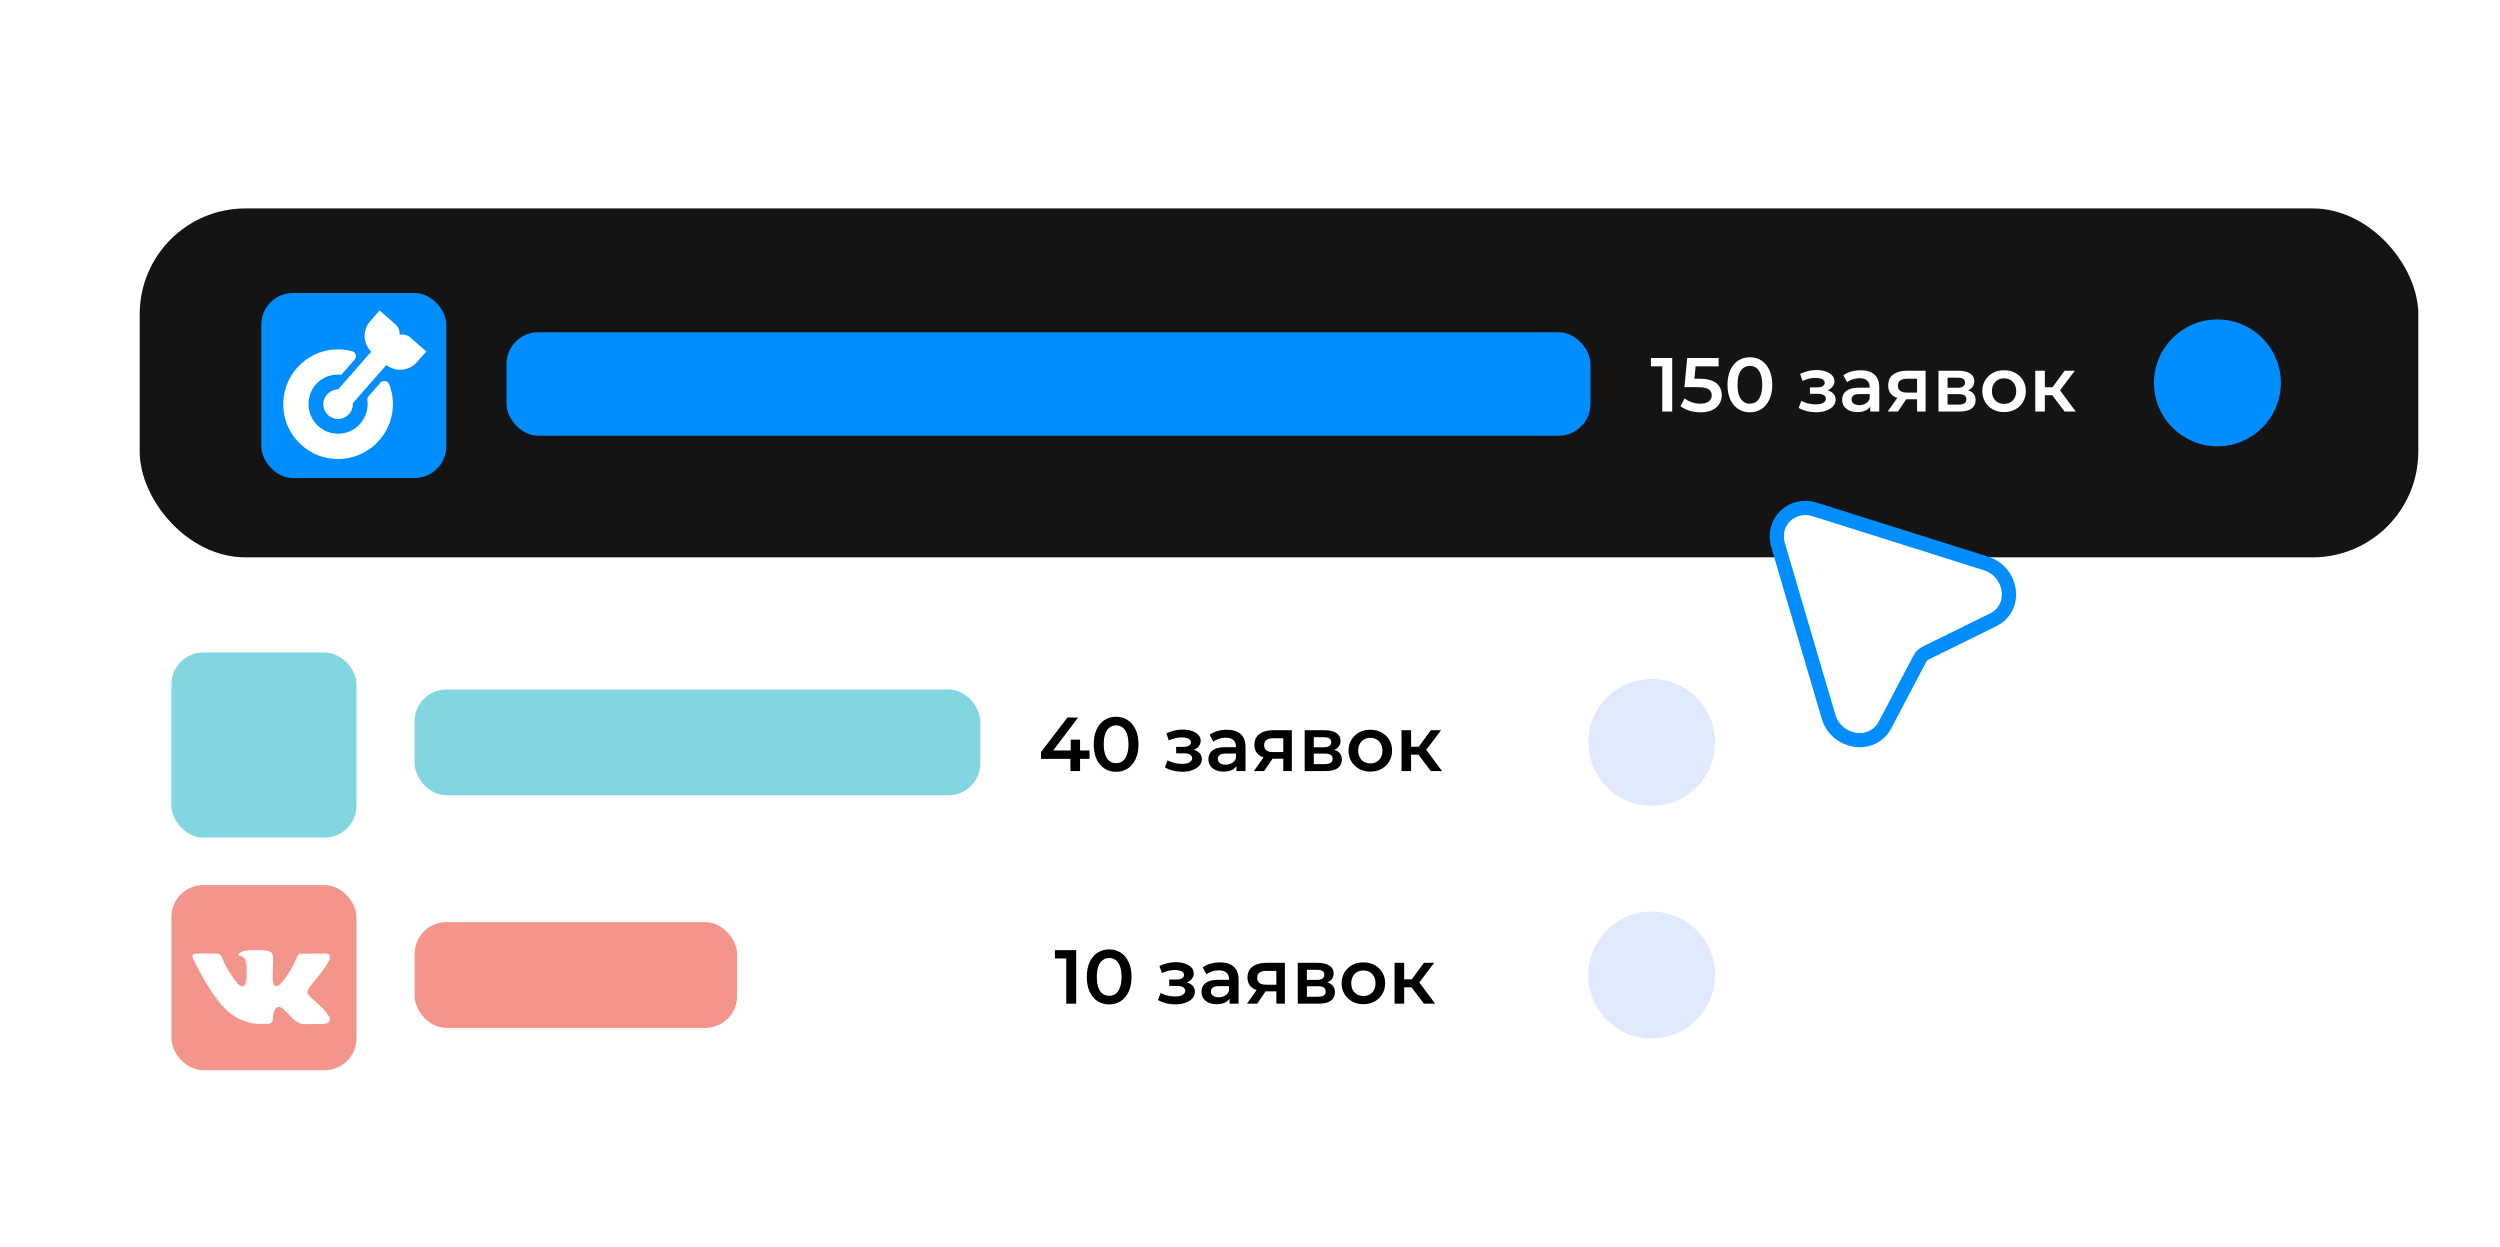<?xml version="1.0" encoding="UTF-8"?> <svg xmlns="http://www.w3.org/2000/svg" width="459" height="229" viewBox="0 0 459 229" fill="none"><g filter="url(#filter0_d_154_1418)"><rect x="14" y="14" width="320.316" height="200.926" rx="19.413" fill="white"></rect></g><g filter="url(#filter1_d_154_1418)"><rect x="25.648" y="38.267" width="418.352" height="64.063" rx="19.413" fill="#151414"></rect></g><circle cx="407.115" cy="70.298" r="11.648" fill="#008DFF"></circle><rect x="47.973" y="53.797" width="33.973" height="33.973" rx="5.824" fill="#008DFF"></rect><path d="M67.445 73.475C67.458 73.585 67.471 73.695 67.48 73.81C67.683 76.607 65.655 79.169 62.881 79.571C58.896 80.15 55.591 76.399 56.965 72.326C57.76 69.971 60.15 68.54 62.62 68.809C62.647 68.809 62.669 68.8 62.686 68.783L65.116 66.017C65.576 65.491 65.337 64.656 64.661 64.48C63.583 64.192 62.434 64.082 61.242 64.175C56.254 64.572 52.255 68.707 52.012 73.704C51.712 79.845 56.912 84.851 63.119 84.224C67.922 83.738 71.757 79.779 72.11 74.968C72.225 73.4 71.982 71.906 71.452 70.554C71.191 69.887 70.325 69.719 69.848 70.258L67.67 72.746C67.493 72.944 67.405 73.21 67.44 73.475H67.445Z" fill="white"></path><path d="M75.379 61.983C74.805 61.48 74.054 61.321 73.365 61.467C73.422 60.764 73.161 60.04 72.587 59.536L69.693 57L67.966 58.97C66.53 60.605 66.631 63.057 68.147 64.573L67.259 65.584L64.1 69.185L62.072 71.5H62.068C60.57 71.5 59.355 72.715 59.355 74.213C59.355 75.71 60.57 76.925 62.068 76.925C63.565 76.925 64.78 75.71 64.78 74.213C64.78 74.155 64.78 74.098 64.772 74.04L66.852 71.663L70.029 68.045L70.93 67.016C72.631 68.35 75.096 68.142 76.541 66.494L78.273 64.524L75.379 61.983Z" fill="white"></path><rect x="93" y="61" width="199" height="19" rx="5.824" fill="#008DFF"></rect><path d="M305.191 75.562V66.433L305.992 67.262H303.112V65.731H307.017V75.562H305.191ZM312.226 75.703C311.533 75.703 310.854 75.604 310.189 75.408C309.534 75.202 308.981 74.921 308.532 74.565L309.304 73.147C309.66 73.437 310.091 73.671 310.596 73.849C311.111 74.027 311.645 74.116 312.198 74.116C312.844 74.116 313.349 73.98 313.714 73.708C314.089 73.437 314.276 73.072 314.276 72.613C314.276 72.304 314.197 72.032 314.037 71.798C313.888 71.564 313.616 71.386 313.223 71.264C312.839 71.143 312.31 71.082 311.636 71.082H309.262L309.768 65.731H315.54V67.262H310.442L311.397 66.391L311.018 70.394L310.063 69.537H312.043C313.017 69.537 313.799 69.668 314.389 69.93C314.988 70.183 315.423 70.539 315.695 70.998C315.976 71.447 316.116 71.962 316.116 72.543C316.116 73.114 315.976 73.638 315.695 74.116C315.414 74.593 314.983 74.977 314.403 75.267C313.831 75.558 313.106 75.703 312.226 75.703ZM321.27 75.703C320.493 75.703 319.791 75.506 319.164 75.113C318.546 74.72 318.059 74.148 317.703 73.399C317.347 72.641 317.169 71.723 317.169 70.647C317.169 69.57 317.347 68.657 317.703 67.908C318.059 67.149 318.546 66.573 319.164 66.18C319.791 65.787 320.493 65.59 321.27 65.59C322.057 65.59 322.759 65.787 323.377 66.18C323.995 66.573 324.482 67.149 324.838 67.908C325.203 68.657 325.386 69.57 325.386 70.647C325.386 71.723 325.203 72.641 324.838 73.399C324.482 74.148 323.995 74.72 323.377 75.113C322.759 75.506 322.057 75.703 321.27 75.703ZM321.27 74.116C321.729 74.116 322.127 73.994 322.464 73.75C322.801 73.498 323.063 73.114 323.251 72.599C323.447 72.084 323.546 71.433 323.546 70.647C323.546 69.851 323.447 69.2 323.251 68.694C323.063 68.179 322.801 67.8 322.464 67.557C322.127 67.304 321.729 67.177 321.27 67.177C320.83 67.177 320.437 67.304 320.091 67.557C319.754 67.8 319.487 68.179 319.29 68.694C319.103 69.2 319.009 69.851 319.009 70.647C319.009 71.433 319.103 72.084 319.29 72.599C319.487 73.114 319.754 73.498 320.091 73.75C320.437 73.994 320.83 74.116 321.27 74.116ZM333.436 75.689C332.865 75.689 332.299 75.623 331.737 75.492C331.185 75.352 330.684 75.155 330.234 74.902L330.726 73.596C331.091 73.802 331.503 73.961 331.962 74.073C332.421 74.186 332.879 74.242 333.338 74.242C333.731 74.242 334.068 74.205 334.349 74.13C334.63 74.045 334.846 73.924 334.995 73.764C335.155 73.605 335.234 73.423 335.234 73.217C335.234 72.917 335.103 72.692 334.841 72.543C334.588 72.383 334.223 72.304 333.745 72.304H332.299V71.124H333.605C333.905 71.124 334.157 71.091 334.363 71.026C334.579 70.96 334.743 70.862 334.855 70.731C334.967 70.6 335.024 70.445 335.024 70.267C335.024 70.089 334.953 69.935 334.813 69.804C334.682 69.663 334.49 69.56 334.237 69.495C333.984 69.42 333.68 69.382 333.324 69.382C332.95 69.382 332.561 69.429 332.158 69.523C331.765 69.617 331.362 69.752 330.95 69.93L330.501 68.638C330.979 68.423 331.442 68.259 331.891 68.147C332.35 68.025 332.804 67.959 333.254 67.95C333.937 67.922 334.546 67.992 335.08 68.16C335.613 68.329 336.035 68.573 336.344 68.891C336.653 69.209 336.807 69.584 336.807 70.014C336.807 70.37 336.695 70.693 336.47 70.984C336.255 71.264 335.955 71.484 335.571 71.644C335.197 71.803 334.766 71.882 334.279 71.882L334.335 71.503C335.169 71.503 335.824 71.672 336.302 72.009C336.779 72.337 337.018 72.786 337.018 73.357C337.018 73.816 336.863 74.223 336.554 74.579C336.245 74.925 335.819 75.197 335.276 75.394C334.743 75.59 334.129 75.689 333.436 75.689ZM343.377 75.562V74.045L343.278 73.722V71.068C343.278 70.553 343.124 70.155 342.815 69.874C342.506 69.584 342.038 69.439 341.41 69.439C340.989 69.439 340.572 69.504 340.16 69.635C339.758 69.766 339.416 69.949 339.135 70.183L338.447 68.905C338.849 68.596 339.327 68.367 339.879 68.217C340.441 68.058 341.022 67.978 341.621 67.978C342.707 67.978 343.545 68.24 344.135 68.764C344.734 69.279 345.034 70.08 345.034 71.166V75.562H343.377ZM341.017 75.661C340.455 75.661 339.964 75.567 339.542 75.38C339.121 75.183 338.793 74.916 338.559 74.579C338.334 74.233 338.222 73.844 338.222 73.413C338.222 72.992 338.32 72.613 338.517 72.276C338.723 71.939 339.055 71.672 339.514 71.475C339.973 71.278 340.582 71.18 341.34 71.18H343.517V72.346H341.466C340.867 72.346 340.465 72.444 340.259 72.641C340.053 72.828 339.95 73.062 339.95 73.343C339.95 73.662 340.076 73.914 340.329 74.102C340.582 74.289 340.933 74.382 341.382 74.382C341.813 74.382 342.197 74.284 342.534 74.088C342.88 73.891 343.128 73.601 343.278 73.217L343.573 74.27C343.405 74.71 343.1 75.052 342.66 75.295C342.23 75.539 341.682 75.661 341.017 75.661ZM351.968 75.562V73.006L352.22 73.301H349.973C348.943 73.301 348.133 73.086 347.543 72.655C346.963 72.215 346.673 71.583 346.673 70.759C346.673 69.879 346.982 69.209 347.6 68.75C348.227 68.292 349.06 68.062 350.1 68.062H353.541V75.562H351.968ZM346.574 75.562L348.597 72.697H350.395L348.456 75.562H346.574ZM351.968 72.444V69.073L352.22 69.537H350.156C349.613 69.537 349.191 69.64 348.892 69.846C348.602 70.043 348.456 70.366 348.456 70.815C348.456 71.658 349.004 72.079 350.1 72.079H352.22L351.968 72.444ZM355.902 75.562V68.062H359.568C360.476 68.062 361.188 68.231 361.703 68.568C362.227 68.905 362.489 69.382 362.489 70C362.489 70.609 362.246 71.087 361.759 71.433C361.272 71.77 360.626 71.939 359.821 71.939L360.031 71.503C360.94 71.503 361.614 71.672 362.054 72.009C362.503 72.337 362.728 72.819 362.728 73.456C362.728 74.12 362.48 74.64 361.984 75.014C361.487 75.38 360.734 75.562 359.722 75.562H355.902ZM357.574 74.284H359.582C360.06 74.284 360.42 74.209 360.663 74.059C360.907 73.9 361.029 73.662 361.029 73.343C361.029 73.006 360.916 72.758 360.692 72.599C360.467 72.44 360.116 72.36 359.638 72.36H357.574V74.284ZM357.574 71.194H359.413C359.863 71.194 360.2 71.115 360.425 70.956C360.659 70.787 360.776 70.553 360.776 70.253C360.776 69.944 360.659 69.715 360.425 69.565C360.2 69.415 359.863 69.34 359.413 69.34H357.574V71.194ZM367.941 75.661C367.173 75.661 366.489 75.497 365.89 75.169C365.291 74.832 364.818 74.373 364.472 73.793C364.125 73.212 363.952 72.552 363.952 71.812C363.952 71.063 364.125 70.403 364.472 69.832C364.818 69.251 365.291 68.797 365.89 68.469C366.489 68.142 367.173 67.978 367.941 67.978C368.718 67.978 369.406 68.142 370.005 68.469C370.614 68.797 371.087 69.247 371.424 69.818C371.77 70.389 371.944 71.054 371.944 71.812C371.944 72.552 371.77 73.212 371.424 73.793C371.087 74.373 370.614 74.832 370.005 75.169C369.406 75.497 368.718 75.661 367.941 75.661ZM367.941 74.158C368.371 74.158 368.755 74.064 369.092 73.877C369.43 73.69 369.692 73.418 369.879 73.062C370.076 72.706 370.174 72.29 370.174 71.812C370.174 71.325 370.076 70.909 369.879 70.562C369.692 70.206 369.43 69.935 369.092 69.748C368.755 69.56 368.376 69.467 367.955 69.467C367.524 69.467 367.14 69.56 366.803 69.748C366.475 69.935 366.213 70.206 366.017 70.562C365.82 70.909 365.722 71.325 365.722 71.812C365.722 72.29 365.82 72.706 366.017 73.062C366.213 73.418 366.475 73.69 366.803 73.877C367.14 74.064 367.519 74.158 367.941 74.158ZM379.057 75.562L376.346 71.967L377.779 71.082L381.122 75.562H379.057ZM373.678 75.562V68.062H375.434V75.562H373.678ZM374.914 72.557V71.096H377.456V72.557H374.914ZM377.948 72.023L376.304 71.826L379.057 68.062H380.939L377.948 72.023Z" fill="white"></path><circle cx="303.255" cy="136.303" r="11.648" fill="#E1E9FD"></circle><rect x="31.472" y="119.802" width="33.973" height="33.973" rx="5.824" fill="#82D6E1"></rect><rect x="76.122" y="126.596" width="103.86" height="19.413" rx="5.824" fill="#82D6E1"></rect><path d="M191.137 139.333V138.069L195.982 131.735H197.934L193.159 138.069L192.246 137.789H200.041V139.333H191.137ZM196.53 141.567V139.333L196.586 137.789V135.808H198.3V141.567H196.53ZM204.911 141.707C204.134 141.707 203.431 141.51 202.804 141.117C202.186 140.724 201.699 140.153 201.343 139.404C200.988 138.645 200.81 137.728 200.81 136.651C200.81 135.574 200.988 134.661 201.343 133.912C201.699 133.154 202.186 132.578 202.804 132.185C203.431 131.791 204.134 131.595 204.911 131.595C205.697 131.595 206.4 131.791 207.018 132.185C207.636 132.578 208.122 133.154 208.478 133.912C208.843 134.661 209.026 135.574 209.026 136.651C209.026 137.728 208.843 138.645 208.478 139.404C208.122 140.153 207.636 140.724 207.018 141.117C206.4 141.51 205.697 141.707 204.911 141.707ZM204.911 140.12C205.37 140.12 205.768 139.998 206.105 139.755C206.442 139.502 206.704 139.118 206.891 138.603C207.088 138.088 207.186 137.437 207.186 136.651C207.186 135.855 207.088 135.204 206.891 134.699C206.704 134.184 206.442 133.804 206.105 133.561C205.768 133.308 205.37 133.182 204.911 133.182C204.471 133.182 204.077 133.308 203.731 133.561C203.394 133.804 203.127 134.184 202.93 134.699C202.743 135.204 202.65 135.855 202.65 136.651C202.65 137.437 202.743 138.088 202.93 138.603C203.127 139.118 203.394 139.502 203.731 139.755C204.077 139.998 204.471 140.12 204.911 140.12ZM217.077 141.693C216.506 141.693 215.939 141.628 215.377 141.496C214.825 141.356 214.324 141.159 213.875 140.907L214.366 139.6C214.731 139.806 215.143 139.966 215.602 140.078C216.061 140.19 216.52 140.246 216.979 140.246C217.372 140.246 217.709 140.209 217.99 140.134C218.271 140.05 218.486 139.928 218.636 139.769C218.795 139.61 218.875 139.427 218.875 139.221C218.875 138.922 218.744 138.697 218.481 138.547C218.229 138.388 217.863 138.308 217.386 138.308H215.939V137.128H217.245C217.545 137.128 217.798 137.096 218.004 137.03C218.219 136.965 218.383 136.866 218.495 136.735C218.608 136.604 218.664 136.45 218.664 136.272C218.664 136.094 218.594 135.939 218.453 135.808C218.322 135.668 218.13 135.565 217.877 135.499C217.625 135.424 217.32 135.387 216.965 135.387C216.59 135.387 216.201 135.434 215.799 135.527C215.406 135.621 215.003 135.757 214.591 135.935L214.141 134.642C214.619 134.427 215.082 134.263 215.532 134.151C215.991 134.029 216.445 133.964 216.894 133.954C217.578 133.926 218.186 133.996 218.72 134.165C219.254 134.333 219.675 134.577 219.984 134.895C220.293 135.214 220.448 135.588 220.448 136.019C220.448 136.375 220.335 136.698 220.111 136.988C219.895 137.269 219.596 137.489 219.212 137.648C218.837 137.807 218.406 137.887 217.92 137.887L217.976 137.508C218.809 137.508 219.465 137.676 219.942 138.013C220.42 138.341 220.658 138.79 220.658 139.362C220.658 139.82 220.504 140.228 220.195 140.583C219.886 140.93 219.46 141.201 218.917 141.398C218.383 141.595 217.77 141.693 217.077 141.693ZM227.017 141.567V140.05L226.919 139.727V137.072C226.919 136.557 226.764 136.159 226.455 135.878C226.146 135.588 225.678 135.443 225.051 135.443C224.629 135.443 224.213 135.509 223.801 135.64C223.398 135.771 223.056 135.953 222.775 136.187L222.087 134.909C222.49 134.6 222.967 134.371 223.52 134.221C224.082 134.062 224.662 133.982 225.261 133.982C226.348 133.982 227.186 134.245 227.775 134.769C228.375 135.284 228.674 136.084 228.674 137.171V141.567H227.017ZM224.657 141.665C224.096 141.665 223.604 141.571 223.183 141.384C222.761 141.187 222.434 140.921 222.2 140.583C221.975 140.237 221.862 139.848 221.862 139.418C221.862 138.996 221.961 138.617 222.157 138.28C222.363 137.943 222.696 137.676 223.155 137.48C223.613 137.283 224.222 137.185 224.98 137.185H227.157V138.35H225.107C224.508 138.35 224.105 138.449 223.899 138.645C223.693 138.833 223.59 139.067 223.59 139.348C223.59 139.666 223.716 139.919 223.969 140.106C224.222 140.293 224.573 140.387 225.023 140.387C225.453 140.387 225.837 140.289 226.174 140.092C226.521 139.895 226.769 139.605 226.919 139.221L227.214 140.275C227.045 140.715 226.741 141.056 226.301 141.3C225.87 141.543 225.322 141.665 224.657 141.665ZM235.608 141.567V139.01L235.861 139.305H233.614C232.584 139.305 231.774 139.09 231.184 138.659C230.603 138.219 230.313 137.587 230.313 136.763C230.313 135.883 230.622 135.214 231.24 134.755C231.867 134.296 232.701 134.067 233.74 134.067H237.181V141.567H235.608ZM230.215 141.567L232.237 138.701H234.035L232.097 141.567H230.215ZM235.608 138.449V135.078L235.861 135.541H233.796C233.253 135.541 232.832 135.644 232.532 135.85C232.242 136.047 232.097 136.37 232.097 136.819C232.097 137.662 232.645 138.083 233.74 138.083H235.861L235.608 138.449ZM239.543 141.567V134.067H243.208C244.117 134.067 244.828 134.235 245.343 134.572C245.868 134.909 246.13 135.387 246.13 136.005C246.13 136.613 245.886 137.091 245.399 137.437C244.913 137.774 244.266 137.943 243.461 137.943L243.672 137.508C244.58 137.508 245.254 137.676 245.694 138.013C246.144 138.341 246.369 138.823 246.369 139.46C246.369 140.125 246.12 140.644 245.624 141.019C245.128 141.384 244.374 141.567 243.363 141.567H239.543ZM241.214 140.289H243.222C243.7 140.289 244.06 140.214 244.304 140.064C244.547 139.905 244.669 139.666 244.669 139.348C244.669 139.01 244.557 138.762 244.332 138.603C244.107 138.444 243.756 138.364 243.279 138.364H241.214V140.289ZM241.214 137.199H243.054C243.503 137.199 243.84 137.119 244.065 136.96C244.299 136.791 244.416 136.557 244.416 136.258C244.416 135.949 244.299 135.719 244.065 135.569C243.84 135.42 243.503 135.345 243.054 135.345H241.214V137.199ZM251.581 141.665C250.813 141.665 250.13 141.501 249.531 141.173C248.931 140.836 248.459 140.378 248.112 139.797C247.766 139.216 247.592 138.556 247.592 137.817C247.592 137.068 247.766 136.407 248.112 135.836C248.459 135.256 248.931 134.802 249.531 134.474C250.13 134.146 250.813 133.982 251.581 133.982C252.358 133.982 253.047 134.146 253.646 134.474C254.254 134.802 254.727 135.251 255.064 135.822C255.411 136.393 255.584 137.058 255.584 137.817C255.584 138.556 255.411 139.216 255.064 139.797C254.727 140.378 254.254 140.836 253.646 141.173C253.047 141.501 252.358 141.665 251.581 141.665ZM251.581 140.162C252.012 140.162 252.396 140.069 252.733 139.881C253.07 139.694 253.332 139.422 253.519 139.067C253.716 138.711 253.814 138.294 253.814 137.817C253.814 137.33 253.716 136.913 253.519 136.567C253.332 136.211 253.07 135.939 252.733 135.752C252.396 135.565 252.017 135.471 251.595 135.471C251.165 135.471 250.781 135.565 250.444 135.752C250.116 135.939 249.854 136.211 249.657 136.567C249.46 136.913 249.362 137.33 249.362 137.817C249.362 138.294 249.46 138.711 249.657 139.067C249.854 139.422 250.116 139.694 250.444 139.881C250.781 140.069 251.16 140.162 251.581 140.162ZM262.698 141.567L259.987 137.971L261.42 137.086L264.762 141.567H262.698ZM257.318 141.567V134.067H259.074V141.567H257.318ZM258.554 138.561V137.1H261.096V138.561H258.554ZM261.588 138.027L259.945 137.831L262.698 134.067H264.58L261.588 138.027Z" fill="black"></path><circle cx="303.255" cy="179.011" r="11.648" fill="#E1E9FD"></circle><rect x="31.472" y="162.51" width="33.973" height="33.973" rx="5.824" fill="#F3958A"></rect><g clip-path="url(#clip0_154_1418)"><path fill-rule="evenodd" clip-rule="evenodd" d="M47.7 187.983H49.21C49.21 187.983 49.667 187.936 49.898 187.698C50.112 187.48 50.107 187.073 50.107 187.073C50.107 187.073 50.078 185.161 51.017 184.88C51.944 184.603 53.131 186.724 54.393 187.544C55.345 188.161 56.071 188.027 56.071 188.027L59.438 187.983C59.438 187.983 61.2 187.88 60.365 186.57C60.298 186.463 59.879 185.6 57.857 183.835C55.744 181.982 56.029 182.283 58.574 179.081C60.126 177.129 60.742 175.942 60.55 175.431C60.365 174.944 59.224 175.075 59.224 175.075L55.429 175.099C55.429 175.099 55.148 175.063 54.938 175.178C54.733 175.293 54.603 175.562 54.603 175.562C54.603 175.562 54.003 177.07 53.202 178.352C51.512 181.064 50.837 181.202 50.56 181.036C49.919 180.644 50.078 179.461 50.078 178.622C50.078 175.997 50.502 174.901 49.256 174.62C48.845 174.525 48.539 174.461 47.486 174.453C46.132 174.438 44.987 174.453 44.337 174.758C43.905 174.956 43.574 175.403 43.775 175.427C44.027 175.459 44.597 175.574 44.895 175.958C45.285 176.456 45.268 177.577 45.268 177.577C45.268 177.577 45.49 180.668 44.748 181.052C44.236 181.317 43.536 180.779 42.026 178.321C41.255 177.062 40.672 175.673 40.672 175.673C40.672 175.673 40.559 175.415 40.357 175.273C40.114 175.103 39.774 175.051 39.774 175.051L36.168 175.075C36.168 175.075 35.627 175.091 35.426 175.312C35.249 175.51 35.413 175.918 35.413 175.918C35.413 175.918 38.235 182.152 41.431 185.291C44.362 188.173 47.692 187.983 47.692 187.983H47.7Z" fill="white"></path></g><rect x="76.122" y="169.305" width="59.21" height="19.413" rx="5.824" fill="#F3958A"></rect><path d="M195.762 184.276V175.146L196.563 175.975H193.683V174.444H197.588V184.276H195.762ZM203.639 184.416C202.862 184.416 202.16 184.219 201.533 183.826C200.915 183.433 200.428 182.862 200.072 182.113C199.716 181.354 199.538 180.437 199.538 179.36C199.538 178.283 199.716 177.37 200.072 176.621C200.428 175.863 200.915 175.287 201.533 174.894C202.16 174.5 202.862 174.304 203.639 174.304C204.426 174.304 205.128 174.5 205.746 174.894C206.364 175.287 206.851 175.863 207.207 176.621C207.572 177.37 207.755 178.283 207.755 179.36C207.755 180.437 207.572 181.354 207.207 182.113C206.851 182.862 206.364 183.433 205.746 183.826C205.128 184.219 204.426 184.416 203.639 184.416ZM203.639 182.829C204.098 182.829 204.496 182.707 204.833 182.464C205.17 182.211 205.432 181.827 205.62 181.312C205.816 180.797 205.915 180.146 205.915 179.36C205.915 178.564 205.816 177.913 205.62 177.408C205.432 176.893 205.17 176.513 204.833 176.27C204.496 176.017 204.098 175.891 203.639 175.891C203.199 175.891 202.806 176.017 202.46 176.27C202.122 176.513 201.856 176.893 201.659 177.408C201.472 177.913 201.378 178.564 201.378 179.36C201.378 180.146 201.472 180.797 201.659 181.312C201.856 181.827 202.122 182.211 202.46 182.464C202.806 182.707 203.199 182.829 203.639 182.829ZM215.805 184.402C215.234 184.402 214.668 184.336 214.106 184.205C213.554 184.065 213.053 183.868 212.603 183.616L213.095 182.309C213.46 182.515 213.872 182.675 214.331 182.787C214.789 182.899 215.248 182.955 215.707 182.955C216.1 182.955 216.437 182.918 216.718 182.843C216.999 182.759 217.215 182.637 217.364 182.478C217.524 182.319 217.603 182.136 217.603 181.93C217.603 181.63 217.472 181.406 217.21 181.256C216.957 181.097 216.592 181.017 216.114 181.017H214.668V179.837H215.974C216.274 179.837 216.526 179.805 216.732 179.739C216.948 179.674 217.112 179.575 217.224 179.444C217.336 179.313 217.392 179.159 217.392 178.981C217.392 178.803 217.322 178.648 217.182 178.517C217.051 178.377 216.859 178.274 216.606 178.208C216.353 178.133 216.049 178.096 215.693 178.096C215.319 178.096 214.93 178.143 214.527 178.236C214.134 178.33 213.731 178.466 213.319 178.644L212.87 177.351C213.348 177.136 213.811 176.972 214.26 176.86C214.719 176.738 215.173 176.673 215.623 176.663C216.306 176.635 216.915 176.705 217.449 176.874C217.982 177.042 218.404 177.286 218.713 177.604C219.022 177.923 219.176 178.297 219.176 178.728C219.176 179.084 219.064 179.407 218.839 179.697C218.624 179.978 218.324 180.198 217.94 180.357C217.566 180.516 217.135 180.596 216.648 180.596L216.704 180.217C217.538 180.217 218.193 180.385 218.671 180.722C219.148 181.05 219.387 181.499 219.387 182.071C219.387 182.529 219.232 182.937 218.923 183.292C218.614 183.639 218.188 183.91 217.645 184.107C217.112 184.304 216.498 184.402 215.805 184.402ZM225.746 184.276V182.759L225.647 182.436V179.781C225.647 179.266 225.493 178.868 225.184 178.587C224.875 178.297 224.407 178.152 223.779 178.152C223.358 178.152 222.941 178.218 222.529 178.349C222.127 178.48 221.785 178.662 221.504 178.896L220.816 177.618C221.218 177.309 221.696 177.08 222.248 176.93C222.81 176.771 223.391 176.691 223.99 176.691C225.076 176.691 225.914 176.953 226.504 177.478C227.103 177.993 227.403 178.793 227.403 179.88V184.276H225.746ZM223.386 184.374C222.824 184.374 222.333 184.28 221.911 184.093C221.49 183.896 221.162 183.63 220.928 183.292C220.703 182.946 220.591 182.557 220.591 182.127C220.591 181.705 220.689 181.326 220.886 180.989C221.092 180.652 221.424 180.385 221.883 180.189C222.342 179.992 222.951 179.894 223.709 179.894H225.886V181.059H223.835C223.236 181.059 222.834 181.158 222.628 181.354C222.422 181.542 222.319 181.776 222.319 182.057C222.319 182.375 222.445 182.628 222.698 182.815C222.951 183.002 223.302 183.096 223.751 183.096C224.182 183.096 224.566 182.998 224.903 182.801C225.249 182.604 225.497 182.314 225.647 181.93L225.942 182.983C225.774 183.424 225.469 183.765 225.029 184.009C224.599 184.252 224.051 184.374 223.386 184.374ZM234.337 184.276V181.719L234.589 182.014H232.342C231.312 182.014 230.502 181.799 229.912 181.368C229.332 180.928 229.042 180.296 229.042 179.472C229.042 178.592 229.351 177.923 229.969 177.464C230.596 177.005 231.429 176.776 232.469 176.776H235.91V184.276H234.337ZM228.943 184.276L230.966 181.41H232.764L230.825 184.276H228.943ZM234.337 181.158V177.787L234.589 178.25H232.525C231.982 178.25 231.56 178.353 231.261 178.559C230.97 178.756 230.825 179.079 230.825 179.528C230.825 180.371 231.373 180.792 232.469 180.792H234.589L234.337 181.158ZM238.271 184.276V176.776H241.937C242.845 176.776 243.557 176.944 244.072 177.281C244.596 177.618 244.858 178.096 244.858 178.714C244.858 179.322 244.615 179.8 244.128 180.146C243.641 180.483 242.995 180.652 242.19 180.652L242.4 180.217C243.309 180.217 243.983 180.385 244.423 180.722C244.872 181.05 245.097 181.532 245.097 182.169C245.097 182.834 244.849 183.353 244.353 183.728C243.856 184.093 243.103 184.276 242.091 184.276H238.271ZM239.943 182.998H241.951C242.429 182.998 242.789 182.923 243.032 182.773C243.276 182.614 243.398 182.375 243.398 182.057C243.398 181.719 243.285 181.471 243.061 181.312C242.836 181.153 242.485 181.073 242.007 181.073H239.943V182.998ZM239.943 179.908H241.782C242.232 179.908 242.569 179.828 242.794 179.669C243.028 179.5 243.145 179.266 243.145 178.967C243.145 178.658 243.028 178.428 242.794 178.278C242.569 178.129 242.232 178.054 241.782 178.054H239.943V179.908ZM250.31 184.374C249.542 184.374 248.858 184.21 248.259 183.882C247.66 183.545 247.187 183.086 246.841 182.506C246.494 181.925 246.321 181.265 246.321 180.526C246.321 179.777 246.494 179.116 246.841 178.545C247.187 177.965 247.66 177.511 248.259 177.183C248.858 176.855 249.542 176.691 250.31 176.691C251.087 176.691 251.775 176.855 252.374 177.183C252.983 177.511 253.456 177.96 253.793 178.531C254.139 179.102 254.313 179.767 254.313 180.526C254.313 181.265 254.139 181.925 253.793 182.506C253.456 183.086 252.983 183.545 252.374 183.882C251.775 184.21 251.087 184.374 250.31 184.374ZM250.31 182.871C250.74 182.871 251.124 182.777 251.461 182.59C251.799 182.403 252.061 182.131 252.248 181.776C252.445 181.42 252.543 181.003 252.543 180.526C252.543 180.039 252.445 179.622 252.248 179.276C252.061 178.92 251.799 178.648 251.461 178.461C251.124 178.274 250.745 178.18 250.324 178.18C249.893 178.18 249.509 178.274 249.172 178.461C248.844 178.648 248.582 178.92 248.386 179.276C248.189 179.622 248.091 180.039 248.091 180.526C248.091 181.003 248.189 181.42 248.386 181.776C248.582 182.131 248.844 182.403 249.172 182.59C249.509 182.777 249.888 182.871 250.31 182.871ZM261.426 184.276L258.715 180.68L260.148 179.795L263.491 184.276H261.426ZM256.047 184.276V176.776H257.803V184.276H256.047ZM257.283 181.27V179.809H259.825V181.27H257.283ZM260.317 180.736L258.673 180.54L261.426 176.776H263.308L260.317 180.736Z" fill="black"></path><path d="M350.565 99.01L350.564 99.01L333.201 93.538C333.2 93.538 333.2 93.537 333.199 93.537C329.007 92.203 325.196 95.865 326.46 100.107C326.46 100.107 326.46 100.108 326.461 100.109L331.566 117.48L331.567 117.481L335.713 131.567C336.422 133.979 338.409 135.461 340.487 135.809C342.575 136.159 344.892 135.369 346.069 133.13L352.464 120.973C352.464 120.972 352.465 120.972 352.465 120.971C352.722 120.488 353.111 120.114 353.586 119.882L353.59 119.88L365.957 113.794C365.958 113.793 365.959 113.793 365.959 113.793C368.235 112.679 369.091 110.391 368.786 108.294C368.483 106.209 367.031 104.202 364.622 103.446C364.622 103.446 364.621 103.446 364.621 103.446L350.565 99.01Z" fill="white" stroke="#008DFF" stroke-width="2.61"></path><defs><filter id="filter0_d_154_1418" x="0.411" y="0.411" width="347.494" height="228.104" filterUnits="userSpaceOnUse" color-interpolation-filters="sRGB"><feFlood flood-opacity="0" result="BackgroundImageFix"></feFlood><feColorMatrix in="SourceAlpha" type="matrix" values="0 0 0 0 0 0 0 0 0 0 0 0 0 0 0 0 0 0 127 0" result="hardAlpha"></feColorMatrix><feOffset></feOffset><feGaussianBlur stdDeviation="6.795"></feGaussianBlur><feComposite in2="hardAlpha" operator="out"></feComposite><feColorMatrix type="matrix" values="0 0 0 0 0 0 0 0 0 0 0 0 0 0 0 0 0 0 0.08 0"></feColorMatrix><feBlend mode="normal" in2="BackgroundImageFix" result="effect1_dropShadow_154_1418"></feBlend><feBlend mode="normal" in="SourceGraphic" in2="effect1_dropShadow_154_1418" result="shape"></feBlend></filter><filter id="filter1_d_154_1418" x="11.088" y="23.707" width="447.472" height="93.183" filterUnits="userSpaceOnUse" color-interpolation-filters="sRGB"><feFlood flood-opacity="0" result="BackgroundImageFix"></feFlood><feColorMatrix in="SourceAlpha" type="matrix" values="0 0 0 0 0 0 0 0 0 0 0 0 0 0 0 0 0 0 127 0" result="hardAlpha"></feColorMatrix><feOffset></feOffset><feGaussianBlur stdDeviation="7.28"></feGaussianBlur><feComposite in2="hardAlpha" operator="out"></feComposite><feColorMatrix type="matrix" values="0 0 0 0 0 0 0 0 0 0 0 0 0 0 0 0 0 0 0.08 0"></feColorMatrix><feBlend mode="normal" in2="BackgroundImageFix" result="effect1_dropShadow_154_1418"></feBlend><feBlend mode="normal" in="SourceGraphic" in2="effect1_dropShadow_154_1418" result="shape"></feBlend></filter><clipPath id="clip0_154_1418"><rect width="25.237" height="13.589" fill="white" transform="translate(35.354 174.449)"></rect></clipPath></defs></svg> 